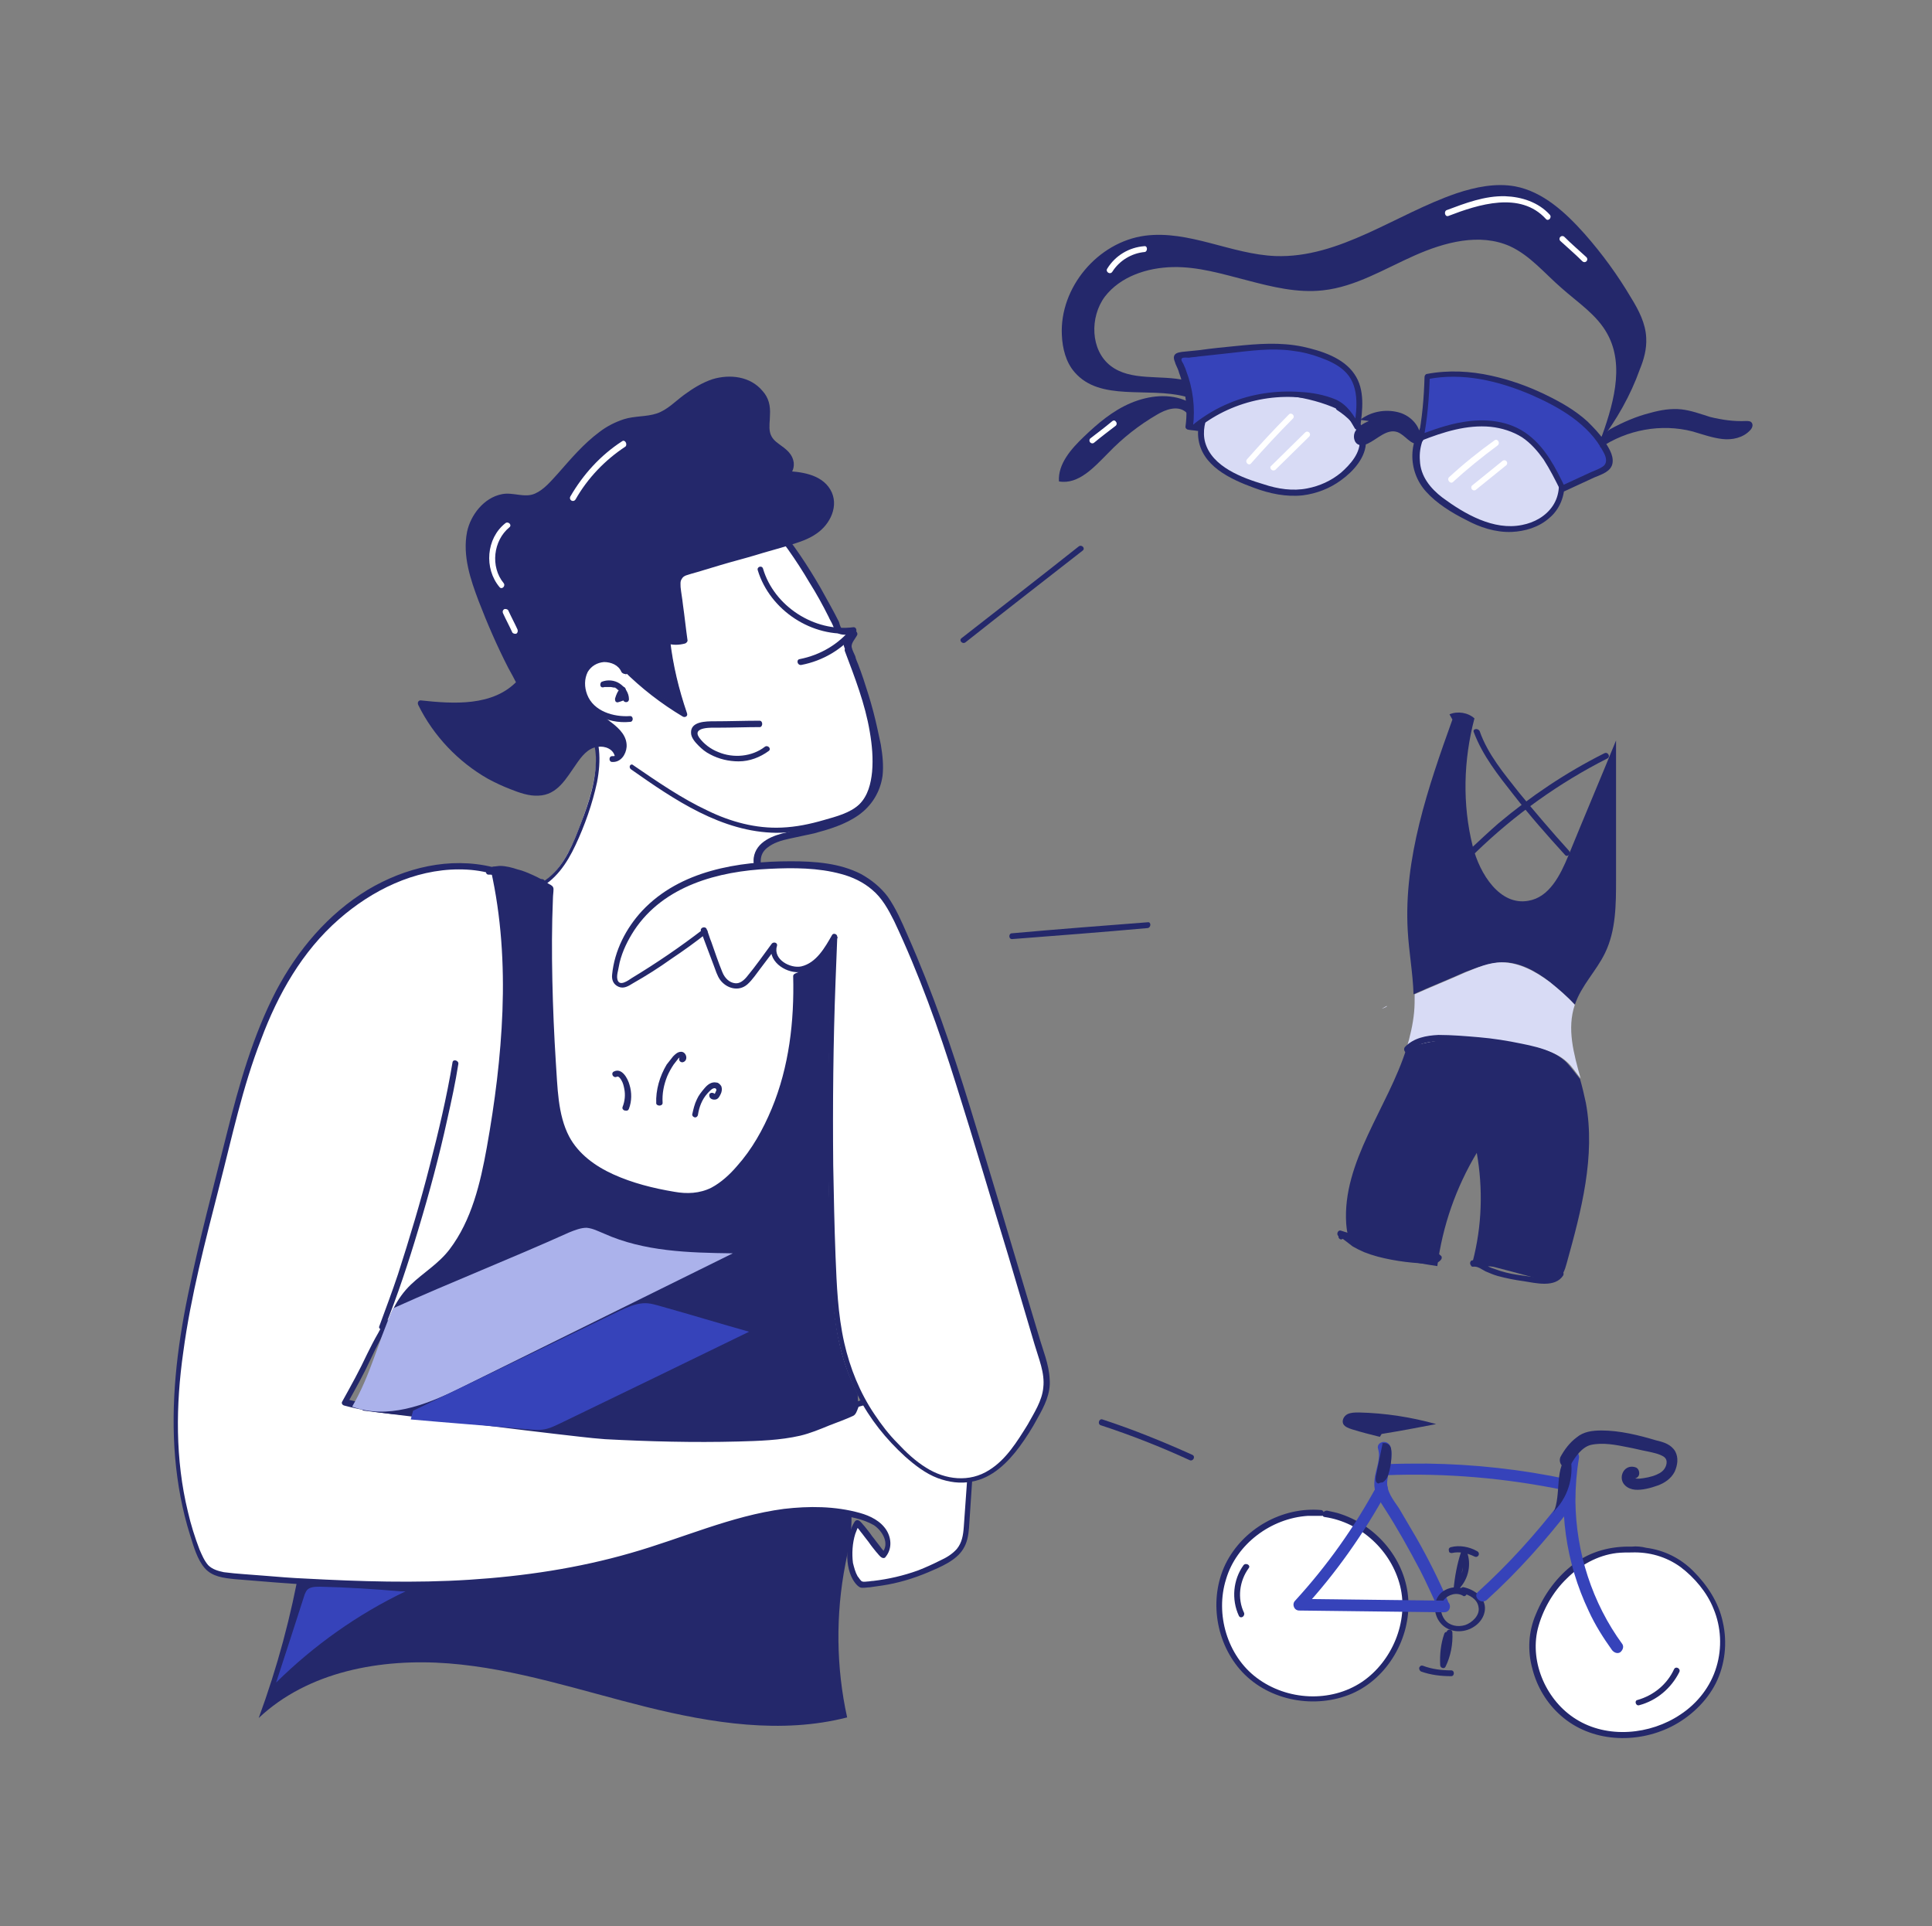 <svg width="313" height="312" viewBox="0 0 313 312" fill="none" xmlns="http://www.w3.org/2000/svg">
    <rect x="0" y="0" width="313" height="312" fill="#808080" stroke="none"/>
    <g clip-path="url(#clip0_12191_23055)">
        <path d="M214.711 245.276C220.915 246.217 226.274 251.392 227.402 257.508C228.531 263.717 225.334 270.398 219.787 273.409C214.24 276.42 206.907 275.573 202.301 271.245C197.694 267.011 196.19 259.672 198.728 253.932C201.267 248.193 207.754 244.429 213.958 245.088" fill="white"/>
        <path d="M214.617 245.747C220.446 246.593 225.428 251.204 226.839 256.943C228.249 262.683 225.522 269.175 220.634 272.468C215.557 275.855 208.506 275.479 203.617 271.809C198.822 268.234 196.848 261.459 198.634 255.814C200.327 250.075 205.967 245.935 211.89 245.558C212.642 245.558 213.395 245.558 214.053 245.558C214.617 245.652 214.617 244.712 214.053 244.617C207.754 244.053 201.361 247.628 198.54 253.368C195.814 259.013 196.942 266.258 201.267 270.868C205.685 275.573 213.113 276.89 219.035 274.35C224.864 271.809 228.531 265.317 228.155 259.107C227.779 252.803 223.172 247.252 217.249 245.276C216.497 244.994 215.745 244.9 214.993 244.712C214.241 244.712 213.959 245.652 214.617 245.747Z" fill="#24286B"/>
        <path d="M264.351 251.016C260.497 250.827 257.394 252.051 254.762 254.121C252.035 256.285 250.061 259.295 248.933 262.589C246.771 268.704 249.873 276.137 255.608 279.336C261.343 282.441 268.958 281.406 273.847 277.078C275.069 276.043 276.103 274.914 276.855 273.597C279.77 269.081 279.676 262.777 276.761 258.26C273.847 253.65 269.992 250.733 264.351 251.016Z" fill="white"/>
        <path d="M264.351 250.545C260.967 250.451 257.676 251.298 254.95 253.368C252.224 255.438 250.155 258.261 248.839 261.46C247.617 264.282 247.429 267.387 248.275 270.398C249.027 273.315 250.625 275.949 252.882 277.925C257.77 282.253 265.104 282.536 270.744 279.713C273.753 278.207 276.479 275.667 277.984 272.656C279.488 269.645 279.864 266.07 279.112 262.777C278.454 259.578 276.573 256.755 274.317 254.497C272.249 252.427 269.616 251.11 266.702 250.733C265.95 250.545 265.104 250.451 264.351 250.545C263.787 250.545 263.787 251.486 264.351 251.486C267.172 251.392 269.898 252.145 272.249 253.838C274.505 255.532 276.573 257.978 277.607 260.613C278.83 263.53 279.018 266.917 278.078 270.022C277.137 273.221 274.975 275.949 272.249 277.737C267.36 281.03 260.403 281.689 255.326 278.49C250.625 275.573 247.805 269.457 249.121 263.906C249.873 260.895 251.566 257.884 253.822 255.72C255.984 253.556 258.805 251.957 261.907 251.58C262.753 251.486 263.599 251.486 264.445 251.486C264.916 251.486 264.916 250.545 264.351 250.545Z" fill="#24286B"/>
        <path d="M223.267 234.738C223.737 236.338 222.891 237.937 222.703 239.537C222.609 240.383 222.609 241.23 222.985 241.983C223.267 242.83 223.831 243.582 224.301 244.335C226.369 247.534 228.249 250.921 230.036 254.309C231.07 256.285 231.916 258.26 232.856 260.236C233.044 260.707 233.702 260.801 234.172 260.613C234.642 260.33 234.736 259.766 234.548 259.295C233.044 255.814 231.352 252.427 229.472 249.134C228.531 247.534 227.591 245.935 226.651 244.335C225.711 242.924 224.489 241.513 224.771 239.725C224.959 237.843 225.805 236.149 225.241 234.268C224.677 233.044 222.891 233.609 223.267 234.738Z" fill="#3643BA"/>
        <path d="M237.463 257.602C236.24 256.755 234.454 257.132 233.42 258.073C232.292 259.202 232.198 260.895 232.95 262.307C233.796 263.812 235.394 264.471 237.086 264.188C238.779 263.906 240.377 262.589 240.565 260.801C240.753 258.825 238.873 257.508 237.181 257.132C236.616 256.943 236.334 257.884 236.898 258.073C238.027 258.355 239.343 259.013 239.531 260.331C239.813 261.648 238.497 262.871 237.369 263.247C236.146 263.624 234.83 263.342 234.078 262.401C233.42 261.554 233.138 260.143 233.89 259.202C234.642 258.261 236.052 257.884 237.086 258.543C237.463 258.731 237.933 257.978 237.463 257.602Z" fill="#24286B"/>
        <path d="M240.847 259.201C245.924 254.591 250.436 249.51 254.573 244.147C254.855 243.771 254.667 243.112 254.197 242.83C253.727 242.548 253.257 242.736 252.881 243.206C248.838 248.475 244.325 253.462 239.437 257.884C238.591 258.637 239.907 259.954 240.847 259.201Z" fill="#3643BA"/>
        <path d="M253.915 235.679C252.41 244.241 253.632 253.086 257.393 260.989C258.427 263.247 259.743 265.317 261.154 267.293C261.436 267.67 262 267.952 262.47 267.67C262.846 267.387 263.128 266.823 262.846 266.352C257.957 259.672 255.325 251.486 255.231 243.206C255.231 240.854 255.419 238.502 255.795 236.244C255.889 235.773 255.701 235.209 255.137 235.115C254.573 234.926 254.009 235.209 253.915 235.679Z" fill="#3643BA"/>
        <path d="M224.583 238.972C234.266 238.596 244.044 239.443 253.539 241.418C254.761 241.701 255.231 239.819 254.009 239.631C246.488 238.031 238.779 237.184 231.164 237.09C229.001 237.09 226.745 237.09 224.583 237.184C223.36 237.09 223.36 238.972 224.583 238.972Z" fill="#3643BA"/>
        <path d="M251.659 245.088C253.069 241.983 251.659 237.655 254.292 235.491C255.138 238.69 254.198 242.266 251.941 244.618" fill="#24286B"/>
        <path d="M254.479 237.278C255.137 236.055 256.265 234.456 257.675 234.079C259.65 233.609 261.906 234.079 263.786 234.456C264.82 234.644 265.854 234.926 266.889 235.114C267.735 235.302 268.769 235.491 269.521 235.961C270.085 236.337 270.085 236.902 269.897 237.466C269.615 238.219 269.051 238.596 268.393 238.878C267.547 239.254 266.513 239.442 265.572 239.536C265.196 239.536 265.008 239.536 264.632 239.442C264.726 239.442 264.538 239.536 264.632 239.536C264.538 239.631 264.632 239.442 264.632 239.442C264.538 239.536 264.068 239.442 264.162 239.442C264.632 239.631 265.196 239.536 265.478 239.066C265.666 238.69 265.572 238.031 265.102 237.749C263.974 237.278 262.94 237.937 262.752 239.066C262.564 240.383 263.692 241.23 264.914 241.324C266.043 241.418 267.453 241.042 268.487 240.666C269.615 240.289 270.743 239.536 271.307 238.407C271.777 237.372 271.965 236.149 271.401 235.114C270.743 233.985 269.521 233.609 268.299 233.327C265.478 232.48 262.376 231.727 259.462 231.727C257.957 231.727 256.547 231.915 255.419 232.856C254.291 233.703 253.445 234.832 252.787 236.055C252.316 237.372 253.915 238.407 254.479 237.278Z" fill="#24286B"/>
        <path d="M223.643 234.079C223.925 233.609 224.677 233.703 225.053 234.079C225.429 234.456 225.429 235.02 225.429 235.585C225.429 236.808 225.241 237.937 224.865 239.066C224.583 239.913 223.455 240.76 222.985 240.101C222.797 239.819 222.891 239.443 222.891 239.16C223.267 237.373 223.643 235.491 224.019 233.703" fill="#24286B"/>
        <path d="M223.549 232.762C222.045 232.386 220.541 232.01 219.036 231.539C218.472 231.351 217.908 231.163 217.626 230.692C217.344 230.128 217.72 229.375 218.284 229.093C218.848 228.811 219.506 228.811 220.165 228.811C224.395 228.905 228.626 229.563 232.668 230.692C229.754 231.257 226.746 231.821 223.831 232.292" fill="#24286B"/>
        <path d="M223.079 240.666C219.412 247.44 214.994 253.65 209.823 259.296C209.259 259.86 209.635 260.895 210.481 260.895C218.284 260.989 226.181 261.083 233.985 261.177C235.207 261.177 235.207 259.296 233.985 259.296C226.181 259.202 218.284 259.107 210.481 259.013C210.669 259.578 210.951 260.048 211.139 260.613C216.404 254.873 220.917 248.475 224.677 241.607C225.335 240.478 223.643 239.537 223.079 240.666Z" fill="#3643BA"/>
        <path d="M236.428 257.508C236.616 255.532 236.993 253.556 237.651 251.675C237.369 251.675 237.087 251.675 236.71 251.675C237.369 253.368 236.993 255.344 235.77 256.661C235.394 257.132 236.052 257.79 236.428 257.32C237.933 255.72 238.403 253.368 237.651 251.392C237.463 251.016 236.899 250.922 236.71 251.392C236.052 253.368 235.676 255.438 235.488 257.508C235.488 257.79 235.676 257.979 235.958 257.979C236.24 257.979 236.428 257.79 236.428 257.508Z" fill="#24286B"/>
        <path d="M233.984 264.659C233.42 266.258 233.232 268.046 233.326 269.739C233.326 270.21 233.984 270.398 234.172 270.022C235.018 268.328 235.394 266.352 235.3 264.47C235.3 264.188 235.112 264 234.83 264C234.548 264 234.36 264.188 234.36 264.47C234.548 266.258 234.172 267.952 233.42 269.551C233.702 269.645 233.984 269.739 234.266 269.834C234.172 268.234 234.36 266.54 234.924 265.035C235.018 264.376 234.172 264.094 233.984 264.659Z" fill="#24286B"/>
        <path d="M235.206 251.58C236.428 251.298 237.744 251.58 238.872 252.145C239.436 252.427 239.906 251.674 239.342 251.298C238.026 250.545 236.428 250.263 235.017 250.639C234.735 250.733 234.641 251.015 234.735 251.204C234.735 251.486 234.923 251.58 235.206 251.58Z" fill="#24286B"/>
        <path d="M230.223 270.775C231.821 271.339 233.42 271.527 235.112 271.527C235.676 271.527 235.676 270.586 235.112 270.586C233.514 270.586 232.009 270.398 230.505 269.834C230.223 269.74 230.035 269.928 229.941 270.116C229.847 270.398 230.035 270.68 230.223 270.775Z" fill="#24286B"/>
        <path d="M201.455 253.556C199.763 255.908 199.481 259.107 200.703 261.741C200.985 262.306 201.738 261.836 201.549 261.271C200.421 258.919 200.797 256.096 202.302 254.026C202.678 253.556 201.832 253.085 201.455 253.556Z" fill="#24286B"/>
        <path d="M265.573 276.232C268.393 275.479 270.744 273.503 272.06 270.869C272.342 270.304 271.496 269.834 271.214 270.398C270.086 272.845 267.923 274.632 265.291 275.385C264.727 275.479 265.009 276.42 265.573 276.232Z" fill="#24286B"/>
        <path d="M163.945 152.128C171.278 151.563 178.611 150.999 185.944 150.34C186.508 150.246 186.508 149.305 185.944 149.399C178.611 149.964 171.278 150.528 163.945 151.187C163.38 151.187 163.38 152.128 163.945 152.128Z" fill="#24286B"/>
        <path d="M178.328 230.881C183.217 232.48 188.011 234.362 192.712 236.526C193.276 236.808 193.746 235.961 193.182 235.679C188.387 233.515 183.499 231.539 178.61 229.94C178.046 229.752 177.764 230.692 178.328 230.881Z" fill="#24286B"/>
        <path d="M217.062 66.036C213.019 64.06 208.413 63.59 203.9 63.401C201.926 63.307 199.951 63.307 198.165 64.154C195.251 65.566 193.747 69.329 194.875 72.34C196.003 75.351 199.199 77.044 202.114 78.174C204.558 79.114 207.191 79.961 209.823 79.867C213.489 79.773 217.156 77.891 219.318 74.975C219.976 74.128 220.54 73.187 220.635 72.152C220.917 69.611 218.848 67.447 216.686 66.036" fill="#D8DBF5"/>
        <path d="M217.25 65.66C214.9 64.531 212.267 63.872 209.729 63.496C207.19 63.12 204.464 62.837 201.926 62.931C199.669 63.025 197.413 63.59 195.909 65.378C194.592 66.883 193.934 68.859 194.122 70.835C194.592 75.445 199.293 77.609 203.148 79.021C205.686 79.962 208.319 80.526 211.045 80.244C213.301 79.962 215.464 79.115 217.25 77.797C219.224 76.386 221.387 74.034 221.292 71.399C221.198 68.859 219.13 66.883 217.062 65.566C216.592 65.189 216.122 66.036 216.592 66.413C218.19 67.448 220.07 69.047 220.258 71.117C220.54 73.281 218.754 75.257 217.25 76.574C215.652 77.891 213.771 78.738 211.797 79.115C209.447 79.585 207.002 79.209 204.746 78.456C201.267 77.421 196.379 75.633 195.251 71.682C194.781 69.988 195.157 68.012 196.097 66.507C197.319 64.719 199.199 63.966 201.267 63.778C203.806 63.59 206.532 63.872 209.071 64.154C211.703 64.531 214.335 65.189 216.78 66.319C217.344 66.789 217.814 65.942 217.25 65.66Z" fill="#24286B"/>
        <path d="M231.728 68.2C229.096 70.647 228.532 74.975 230.412 77.986C231.446 79.773 233.138 80.996 234.925 82.126C237.651 83.913 240.659 85.419 243.856 85.701C247.052 85.983 250.625 84.572 252.129 81.749C254.197 77.986 251.941 73.093 248.557 70.364C243.574 66.413 236.147 65.942 230.694 69.329" fill="#D8DBF5"/>
        <path d="M231.352 67.824C228.061 71.023 227.967 76.292 231.07 79.679C232.762 81.561 235.207 83.066 237.463 84.195C239.719 85.418 242.258 86.265 244.89 86.171C247.052 86.077 249.309 85.418 251.001 83.913C252.693 82.502 253.539 80.338 253.445 78.174C253.257 73.563 249.685 69.706 245.642 67.918C240.847 65.848 235.113 66.13 230.694 68.859C230.224 69.141 230.694 69.988 231.164 69.706C234.831 67.541 239.249 66.977 243.292 68.106C247.334 69.235 251.001 72.058 252.223 76.198C252.787 78.174 252.693 80.243 251.565 81.937C250.437 83.631 248.557 84.666 246.582 85.042C241.976 85.983 237.275 83.254 233.702 80.62C231.728 79.115 230.13 77.139 230.036 74.598C229.848 72.34 230.694 70.082 232.292 68.576C232.48 68.106 231.822 67.447 231.352 67.824Z" fill="#24286B"/>
        <path d="M194.217 69.329C193.747 69.235 193.277 69.235 192.806 69.141C193.277 65.565 192.618 61.802 191.02 58.603C190.926 58.32 190.738 57.944 190.926 57.756C191.02 57.568 191.302 57.568 191.49 57.568C194.687 57.191 197.977 56.909 201.174 56.533C202.866 56.344 204.558 56.156 206.344 56.156C209.259 56.156 212.173 56.721 214.9 57.85C216.404 58.414 217.908 59.261 218.848 60.484C220.635 62.837 220.353 66.224 219.883 69.141C219.13 67.823 218.378 66.412 217.062 65.565C216.31 65.095 215.464 64.812 214.618 64.624C207.473 62.742 199.575 64.342 193.747 68.858" fill="#3643BA"/>
        <path d="M194.216 68.859C193.746 68.764 193.276 68.764 192.806 68.67C192.994 68.859 193.088 68.953 193.276 69.141C193.652 66.036 193.276 62.931 192.148 60.014C192.054 59.638 191.866 59.355 191.772 59.073C191.678 58.791 191.208 58.321 191.49 58.038C191.678 57.85 192.43 57.944 192.618 57.944C193.088 57.85 193.652 57.85 194.122 57.756C195.815 57.568 197.601 57.38 199.293 57.191C202.678 56.815 205.968 56.345 209.353 56.815C210.951 57.003 212.455 57.38 213.959 57.944C215.276 58.415 216.686 59.073 217.72 60.014C220.258 62.272 219.882 65.942 219.412 69.047C219.694 69.047 219.976 68.953 220.258 68.953C219.318 67.259 218.284 65.565 216.404 64.719C214.617 63.966 212.549 63.59 210.669 63.495C206.814 63.213 202.772 63.778 199.199 65.283C197.131 66.13 195.251 67.259 193.558 68.576C193.088 68.953 193.746 69.611 194.216 69.235C199.951 64.719 207.848 63.119 214.9 65.189C215.934 65.471 216.968 65.942 217.72 66.788C218.472 67.541 218.942 68.482 219.506 69.423C219.694 69.705 220.352 69.705 220.352 69.329C220.728 66.506 221.198 63.119 219.412 60.579C217.626 57.944 214.053 56.815 211.045 56.156C207.378 55.404 203.806 55.686 200.139 56.062C198.165 56.251 196.285 56.439 194.31 56.721C193.37 56.815 192.43 56.909 191.49 57.003C190.926 57.097 190.174 57.191 190.174 57.944C190.174 58.321 190.362 58.603 190.456 58.979C190.644 59.45 190.926 59.92 191.02 60.39C191.396 61.331 191.584 62.272 191.866 63.213C192.242 65.189 192.336 67.165 192.054 69.141C192.054 69.423 192.336 69.611 192.524 69.611C192.994 69.705 193.464 69.705 193.934 69.799C194.875 69.894 194.781 68.953 194.216 68.859Z" fill="#24286B"/>
        <path d="M230.223 71.116C230.882 67.729 231.164 64.342 231.258 60.955C237.557 59.637 244.044 61.425 249.778 64.154C254.103 66.13 258.334 68.952 260.402 73.28C260.684 73.939 260.966 74.692 260.59 75.256C260.308 75.727 259.838 76.009 259.274 76.197C257.205 77.138 255.137 78.079 253.069 79.02C251.471 75.633 249.684 72.151 246.488 70.175C244.044 68.67 241.035 68.294 238.215 68.576C235.394 68.858 232.668 69.799 229.941 70.834" fill="#3643BA"/>
        <path d="M230.599 71.21C231.257 67.823 231.54 64.342 231.634 60.955C231.54 61.143 231.445 61.237 231.257 61.425C236.992 60.296 242.821 61.708 248.086 63.966C252.599 65.942 257.393 68.67 259.744 73.186C260.12 73.845 260.496 74.786 259.838 75.445C259.274 75.915 258.428 76.197 257.769 76.48C256.171 77.232 254.479 77.985 252.881 78.738C253.069 78.832 253.351 78.832 253.539 78.926C252.035 75.821 250.436 72.622 247.616 70.458C244.607 68.106 240.565 67.729 236.898 68.388C234.548 68.764 232.198 69.611 229.941 70.458C229.377 70.646 229.659 71.587 230.223 71.399C233.796 69.987 237.65 68.764 241.505 69.141C243.291 69.329 245.078 69.893 246.582 70.834C247.992 71.775 249.12 73.092 250.06 74.41C251.094 76.009 251.941 77.703 252.787 79.396C252.881 79.679 253.257 79.679 253.445 79.585C255.043 78.832 256.735 78.079 258.334 77.326C259.462 76.856 261.06 76.385 261.248 74.974C261.436 73.657 260.496 72.34 259.838 71.305C259.086 70.176 258.145 69.235 257.205 68.294C255.137 66.412 252.787 65.095 250.248 63.872C247.522 62.554 244.607 61.519 241.599 60.861C238.214 60.108 234.642 59.92 231.163 60.578C230.975 60.578 230.787 60.861 230.787 61.049C230.693 64.436 230.411 67.729 229.753 71.116C229.659 71.587 230.505 71.775 230.599 71.21Z" fill="#24286B"/>
        <path d="M220.353 68.012C222.045 66.695 224.395 66.224 226.558 66.789C228.814 67.353 230.788 69.705 229.848 71.87C228.532 72.152 227.686 70.458 226.369 69.988C224.677 69.423 223.173 71.117 221.575 71.87C221.105 72.058 220.635 72.246 220.165 72.058C219.318 71.775 219.13 70.552 219.6 69.799C220.071 69.047 220.917 68.576 221.763 68.2" fill="#24286B"/>
        <path d="M202.678 75.069C204.84 72.622 207.096 70.176 209.447 67.824C209.917 67.353 209.165 66.695 208.789 67.165C206.438 69.517 204.182 71.964 202.02 74.41C201.643 74.881 202.302 75.539 202.678 75.069Z" fill="white"/>
        <path d="M206.626 76.103C208.413 74.316 210.293 72.528 212.079 70.74C212.549 70.27 211.891 69.611 211.421 70.082C209.635 71.87 207.755 73.657 205.968 75.445C205.498 75.821 206.156 76.48 206.626 76.103Z" fill="white"/>
        <path d="M235.394 78.079C237.651 76.01 240.095 74.034 242.633 72.152C243.104 71.775 242.633 71.023 242.163 71.305C239.531 73.187 237.087 75.163 234.736 77.327C234.36 77.797 235.018 78.456 235.394 78.079Z" fill="white"/>
        <path d="M239.155 79.303C240.753 77.986 242.445 76.668 244.043 75.351C244.231 75.163 244.231 74.881 244.043 74.692C243.855 74.504 243.573 74.504 243.385 74.692C241.787 76.01 240.095 77.327 238.496 78.644C238.308 78.832 238.308 79.115 238.496 79.303C238.685 79.491 238.967 79.491 239.155 79.303Z" fill="white"/>
        <path d="M192.054 66.695C190.738 65.66 188.858 66.318 187.448 67.165C184.533 68.859 181.901 70.929 179.55 73.375C177.294 75.633 174.756 78.55 171.559 77.986C171.371 75.163 173.534 72.716 175.602 70.741C177.858 68.576 180.303 66.507 183.217 65.283C186.131 64.06 189.516 63.684 192.336 65.001C192.336 65.66 192.336 66.412 192.43 67.071" fill="#24286B"/>
        <path d="M259.181 71.87C258.993 70.835 260.027 70.082 260.873 69.517C262.941 68.388 265.103 67.447 267.36 66.883C269.052 66.412 270.744 66.13 272.437 66.318C274.035 66.506 275.539 67.071 277.043 67.541C278.924 68.012 280.898 68.294 282.872 68.2C283.154 68.2 283.53 68.2 283.718 68.388C284.094 68.764 283.906 69.329 283.53 69.705C282.402 70.929 280.616 71.305 279.018 71.117C277.419 70.929 275.821 70.364 274.223 69.894C269.146 68.576 263.599 69.611 259.275 72.528" fill="#24286B"/>
        <path d="M192.054 64.248C185.943 62.649 178.234 65.095 174.097 60.296C172.687 58.697 172.123 56.439 172.029 54.275C171.653 46.559 177.858 39.22 185.473 38.185C192.618 37.245 199.481 41.196 206.626 41.478C217.062 41.855 226.087 34.704 235.959 31.317C239.061 30.282 242.351 29.623 245.454 30.188C249.967 31.035 253.633 34.422 256.736 37.903C259.556 41.102 262.094 44.583 264.257 48.253C265.479 50.229 266.607 52.393 266.701 54.745C266.795 56.533 266.325 58.226 265.667 59.826C264.163 64.06 261.906 68.012 259.18 71.587C261.248 65.942 263.317 59.355 260.402 54.087C258.71 50.981 255.607 49.006 252.975 46.653C250.249 44.301 247.898 41.384 244.608 39.879C239.719 37.715 234.078 39.22 229.189 41.384C224.301 43.548 219.6 46.465 214.335 47.03C210.199 47.5 206.062 46.465 202.113 45.43C198.071 44.395 194.122 43.172 189.986 43.266C185.849 43.36 181.524 44.772 178.986 48.065C176.542 51.358 176.636 56.721 179.926 59.261C183.217 61.802 188.011 60.673 192.054 61.614C192.148 62.931 192.336 64.248 192.43 65.565" fill="#24286B"/>
        <path d="M156.422 104.048C162.721 99.061 169.02 94.168 175.413 89.182C175.883 88.805 175.225 88.147 174.755 88.523C168.456 93.51 162.157 98.402 155.764 103.389C155.294 103.765 155.952 104.424 156.422 104.048Z" fill="#24286B"/>
        <path d="M234.642 34.986C239.531 33.105 246.3 30.941 250.437 35.457C250.813 35.927 251.471 35.269 251.095 34.798C249.214 32.728 246.488 31.881 243.856 31.787C240.565 31.693 237.369 32.916 234.36 34.045C233.89 34.234 234.078 35.175 234.642 34.986Z" fill="white"/>
        <path d="M252.787 39.033C254.009 40.162 255.231 41.197 256.359 42.326C256.547 42.514 256.829 42.514 257.017 42.326C257.205 42.138 257.205 41.855 257.017 41.667C255.795 40.538 254.573 39.503 253.445 38.374C253.257 38.186 252.975 38.186 252.787 38.374C252.599 38.562 252.599 38.844 252.787 39.033Z" fill="white"/>
        <path d="M185.38 39.879C182.935 40.067 180.679 41.385 179.363 43.549C179.081 44.019 179.833 44.584 180.209 44.019C181.337 42.231 183.311 41.008 185.474 40.82C185.944 40.726 185.944 39.785 185.38 39.879Z" fill="white"/>
        <path d="M180.114 68.294C178.986 69.235 177.857 70.082 176.635 71.023C176.447 71.211 176.447 71.493 176.635 71.682C176.823 71.87 177.105 71.87 177.293 71.682C178.421 70.741 179.55 69.894 180.772 68.953C180.96 68.765 180.96 68.483 180.772 68.294C180.584 68.012 180.302 68.106 180.114 68.294Z" fill="white"/>
        <path d="M48.683 253.18C47.179 261.742 44.922 270.116 41.914 278.302C49.905 270.775 61.657 268.61 72.657 269.457C83.562 270.304 94.092 273.879 104.715 276.514C115.339 279.148 126.621 280.936 137.244 278.208C135.458 270.116 135.364 261.554 136.962 253.368C137.808 248.946 139.031 243.865 136.116 240.384C133.296 237.091 128.219 237.373 123.894 237.937C104.245 240.478 84.502 243.018 64.853 245.653C58.649 246.5 51.504 247.911 48.495 253.368" fill="#24286B"/>
        <path d="M79.614 140.931C67.768 137.921 55.264 145.354 48.307 155.421C41.35 165.489 38.623 177.72 35.709 189.576C33.171 199.737 30.35 209.805 29.128 220.249C27.906 230.598 28.282 241.419 31.948 251.204C32.419 252.427 32.983 253.744 34.111 254.497C35.145 255.156 36.367 255.344 37.589 255.438C59.777 257.414 82.528 258.355 103.775 251.863C115.245 248.381 127.091 242.642 138.748 245.653C140.253 246.029 141.757 246.594 142.791 247.817C143.825 249.04 144.107 250.922 142.979 252.051C142.227 251.769 139.407 247.252 138.654 246.876C137.526 248.57 136.398 254.685 139.407 256.849C143.919 256.567 148.432 255.344 152.475 253.274C153.697 252.615 155.013 251.863 155.671 250.64C156.329 249.51 156.423 248.287 156.517 246.97C156.705 243.959 156.893 240.948 157.081 238.032C157.081 237.373 157.175 236.62 156.893 236.056C156.517 235.303 155.765 234.833 155.201 234.362C152.098 232.104 150.124 228.152 146.458 226.929C142.885 225.706 139.125 227.494 135.458 228.623C122.86 232.574 109.322 228.34 96.066 227.87C82.528 227.399 68.708 230.693 55.64 227.117C56.58 225.424 57.426 223.73 58.367 222.13C58.742 221.378 61.751 214.697 62.691 214.227C69.836 210.746 75.383 208.77 78.486 201.431C80.554 196.444 81.306 191.081 82.058 185.718C83.844 173.58 85.537 161.349 84.408 149.117C84.032 145.542 82.434 141.12 78.862 141.308" fill="white"/>
        <path d="M79.802 140.461C72.845 138.767 65.606 140.555 59.589 144.13C53.102 148.082 48.213 153.915 44.734 160.502C40.974 167.747 38.718 175.744 36.743 183.648C34.581 192.304 32.231 201.054 30.444 209.805C28.658 218.461 27.624 227.305 28.376 236.15C28.752 240.384 29.504 244.618 30.82 248.757C31.384 250.545 31.949 252.615 33.171 254.027C34.393 255.438 36.273 255.626 38.059 255.814C46.897 256.567 55.828 257.226 64.76 257.226C73.597 257.226 82.434 256.755 91.177 255.156C95.502 254.403 99.827 253.368 104.057 252.145C108.288 250.827 112.425 249.322 116.655 248.005C120.792 246.688 125.023 245.558 129.347 245.276C131.416 245.088 133.484 245.088 135.552 245.37C137.526 245.653 139.783 246.029 141.569 247.064C142.979 248.005 144.201 250.075 142.885 251.58C143.073 251.58 143.261 251.486 143.449 251.486C143.167 251.298 142.791 250.827 142.603 250.545C142.133 249.981 141.757 249.416 141.287 248.852C140.911 248.287 140.441 247.723 140.065 247.252C139.783 246.97 139.501 246.499 139.125 246.311C138.937 246.217 138.655 246.217 138.467 246.499C137.714 247.628 137.432 249.134 137.338 250.451C137.15 252.051 137.244 253.838 137.902 255.344C138.185 256.002 138.749 256.849 139.313 257.131C139.689 257.32 140.441 257.131 140.911 257.131C141.569 257.037 142.227 256.943 142.885 256.849C145.424 256.473 147.962 255.72 150.406 254.685C152.381 253.838 154.919 252.803 156.047 250.922C156.705 249.887 156.893 248.663 156.987 247.534C157.081 246.123 157.175 244.712 157.269 243.3C157.363 241.889 157.457 240.478 157.551 239.066C157.645 237.937 157.927 236.526 157.269 235.491C156.705 234.644 155.765 234.08 154.919 233.421C154.073 232.762 153.321 231.916 152.569 231.163C151.158 229.657 149.842 228.058 147.962 227.117C145.894 225.988 143.543 225.894 141.287 226.364C138.749 226.929 136.304 227.964 133.766 228.622C131.133 229.281 128.407 229.657 125.681 229.751C114.681 230.222 103.963 227.305 93.058 227.305C82.058 227.305 70.87 229.469 59.965 227.493C58.649 227.305 57.332 226.929 56.016 226.647C56.11 226.835 56.204 227.117 56.298 227.305C57.614 224.953 58.931 222.601 60.059 220.154C60.529 219.119 61.093 217.99 61.657 216.955C62.033 216.203 62.409 215.262 63.067 214.697C63.349 214.415 64.007 214.227 64.478 213.944C65.136 213.568 65.888 213.286 66.546 212.909C67.862 212.251 69.178 211.592 70.494 210.934C72.845 209.616 75.007 207.923 76.699 205.853C78.768 203.124 79.99 199.831 80.836 196.538C81.87 192.586 82.434 188.54 82.998 184.494C84.22 176.121 85.349 167.747 85.537 159.279C85.537 157.114 85.537 155.045 85.443 152.88C85.349 151.093 85.255 149.211 84.973 147.517C84.502 145.071 83.468 142.06 80.93 141.025C80.366 140.743 79.802 140.649 79.144 140.743C78.58 140.743 78.58 141.684 79.144 141.684C82.058 141.59 83.374 144.789 83.938 147.141C84.314 148.835 84.409 150.622 84.502 152.316C84.597 154.386 84.691 156.456 84.597 158.62C84.502 166.9 83.374 175.18 82.246 183.365C81.682 187.223 81.212 191.175 80.272 195.032C79.52 198.42 78.486 201.901 76.417 204.818C74.913 207.076 72.751 208.675 70.4 210.087C69.178 210.745 67.956 211.404 66.734 211.969C66.076 212.251 65.418 212.627 64.76 212.909C64.101 213.192 63.255 213.474 62.691 213.944C62.033 214.321 61.657 215.262 61.281 215.92C60.623 217.049 60.059 218.178 59.495 219.308C58.273 221.942 56.862 224.482 55.452 227.023C55.264 227.305 55.452 227.587 55.734 227.681C65.888 230.41 76.417 229.093 86.759 228.528C91.93 228.246 97.1 228.34 102.271 228.811C107.442 229.375 112.613 230.128 117.783 230.504C122.86 230.881 127.937 230.881 132.92 229.751C135.364 229.187 137.714 228.246 140.159 227.587C142.509 226.929 145.048 226.646 147.304 227.776C149.09 228.622 150.406 230.222 151.723 231.633C152.381 232.386 153.133 233.139 153.885 233.797C154.637 234.456 155.577 234.926 156.235 235.679C157.175 236.62 156.799 238.314 156.705 239.443C156.611 240.76 156.517 242.077 156.423 243.394C156.329 244.712 156.235 246.029 156.141 247.346C156.047 248.663 155.859 249.887 155.013 250.922C154.261 251.768 153.321 252.333 152.287 252.803C151.158 253.368 149.936 253.932 148.714 254.403C146.364 255.25 143.919 255.814 141.475 256.096C141.193 256.096 140.817 256.191 140.535 256.191C140.347 256.191 139.971 256.285 139.689 256.191C139.407 256.096 139.125 255.532 138.937 255.344C138.561 254.685 138.373 253.932 138.185 253.18C137.996 251.674 138.09 249.981 138.561 248.475C138.749 248.005 138.937 247.44 139.219 246.97C139.031 247.064 138.749 247.064 138.561 247.158C138.843 247.346 139.219 247.817 139.407 248.099C139.877 248.663 140.253 249.228 140.723 249.792C141.099 250.357 141.569 250.922 141.945 251.392C142.227 251.674 142.509 252.145 142.885 252.333C143.073 252.427 143.355 252.427 143.449 252.239C144.483 251.016 144.483 249.322 143.637 247.911C142.697 246.405 141.005 245.558 139.313 245.088C135.27 243.959 131.039 243.959 126.997 244.429C118.442 245.558 110.45 249.228 102.177 251.58C93.716 254.026 84.879 255.344 76.041 255.908C67.204 256.473 58.367 256.191 49.529 255.72C47.273 255.626 45.017 255.438 42.76 255.25C40.598 255.061 38.436 254.967 36.273 254.685C35.333 254.497 34.393 254.215 33.735 253.556C33.077 252.803 32.701 251.862 32.325 251.016C31.573 249.04 30.915 246.97 30.444 244.9C28.376 236.432 28.47 227.587 29.692 219.025C30.915 209.899 33.265 201.054 35.521 192.21C37.59 184.212 39.282 176.121 42.29 168.405C45.017 161.066 48.965 154.104 54.888 148.929C60.247 144.224 67.11 140.837 74.349 140.837C76.135 140.837 77.828 141.025 79.52 141.496C80.084 141.496 80.366 140.649 79.802 140.461Z" fill="#24286B"/>
        <path d="M86.57 143.754C90.707 141.966 92.681 137.262 94.28 132.934C96.254 127.571 98.134 121.078 94.562 116.562C92.869 114.398 89.955 112.705 89.861 109.976C89.767 108.565 90.613 107.247 91.365 106.024C96.16 98.121 101.331 90.405 106.689 82.878C107.912 81.091 109.322 79.303 111.202 78.362C115.809 76.198 120.792 79.961 124.176 83.819C128.689 88.994 132.731 95.674 135.74 101.884C136.022 102.543 138.09 102.355 138.09 102.355C138.09 102.355 136.868 104.048 137.15 104.613C139.218 109.411 140.817 114.492 141.851 119.573C142.415 122.208 142.791 124.936 141.757 127.477C139.688 132.746 133.107 134.063 127.655 135.192C125.492 135.662 123.048 136.603 122.578 138.767C122.39 139.708 122.672 140.743 123.048 141.684C125.116 147.141 128.971 151.846 130.381 157.491C133.107 167.653 127.749 178.097 122.108 186.941C119.475 191.081 116.655 195.127 112.8 198.138C108.946 201.054 103.681 202.654 99.074 201.148C95.408 199.925 92.587 196.914 90.519 193.715C86.194 186.941 84.314 178.849 83.938 170.852C83.562 162.854 84.69 154.857 85.818 146.859C86.006 145.354 86.382 143.66 87.793 143.095" fill="white"/>
        <path d="M86.853 144.13C89.955 142.719 91.835 139.896 93.246 136.885C94.75 133.686 95.972 130.205 96.724 126.724C97.382 123.336 97.382 119.573 95.314 116.562C93.434 113.927 89.297 111.857 90.895 108.094C91.271 107.153 91.93 106.212 92.494 105.365C93.058 104.424 93.716 103.389 94.28 102.448C95.502 100.473 96.724 98.591 97.946 96.615C100.391 92.757 103.023 88.994 105.562 85.324C107.724 82.313 109.98 78.079 114.305 78.267C118.065 78.362 121.45 81.373 123.8 84.101C126.527 87.206 128.971 90.687 131.133 94.357C132.262 96.144 133.296 98.026 134.236 99.908C134.424 100.379 134.706 100.755 134.894 101.225C135.082 101.602 135.176 102.072 135.458 102.354C135.834 102.731 136.398 102.825 136.868 102.825C137.244 102.825 137.62 102.825 138.09 102.825C137.996 102.543 137.808 102.354 137.714 102.072C137.244 102.637 136.774 103.389 136.68 104.142C136.586 104.707 137.056 105.365 137.244 105.93C137.62 106.777 137.902 107.623 138.278 108.564C139.501 111.857 140.441 115.339 141.193 118.82C141.851 121.925 142.509 125.406 140.817 128.417C139.595 130.581 137.244 131.993 134.988 132.839C132.544 133.78 130.099 134.251 127.561 134.815C125.305 135.286 122.484 136.321 122.108 138.955C121.92 140.555 122.766 142.248 123.424 143.66C124.082 145.165 124.834 146.576 125.681 147.988C127.279 150.81 128.877 153.633 129.817 156.738C131.792 163.23 130.287 170.099 127.561 176.214C126.151 179.319 124.552 182.236 122.766 185.153C121.074 187.976 119.288 190.704 117.125 193.245C113.177 197.949 107.254 202.089 100.861 200.866C94.656 199.737 90.707 193.621 88.357 188.258C82.622 175.18 84.408 160.219 86.383 146.576C86.571 145.353 86.853 143.848 88.075 143.283C88.639 143.001 88.169 142.248 87.605 142.436C86.383 143.001 85.913 144.224 85.631 145.541C85.254 147.235 85.16 149.023 84.879 150.716C84.408 154.574 83.938 158.338 83.656 162.195C83.186 169.158 83.562 176.309 85.443 183.083C86.383 186.282 87.605 189.387 89.297 192.304C90.801 194.938 92.682 197.479 95.126 199.36C97.476 201.148 100.391 202.183 103.399 202.089C106.502 201.995 109.604 200.866 112.143 199.172C114.869 197.385 117.125 194.938 119.1 192.398C121.168 189.669 122.954 186.752 124.74 183.836C128.125 178.002 131.227 171.604 131.697 164.83C131.886 161.442 131.415 158.149 130.287 155.044C129.159 152.034 127.467 149.211 125.869 146.294C125.022 144.789 124.27 143.283 123.706 141.684C123.142 140.084 122.86 138.485 124.27 137.356C125.305 136.509 126.621 136.132 127.937 135.85C129.253 135.568 130.569 135.286 131.886 135.003C134.33 134.345 136.868 133.592 139.031 132.087C141.193 130.581 142.603 128.323 142.979 125.689C143.167 123.995 142.979 122.301 142.697 120.608C142.321 118.82 141.945 117.032 141.475 115.245C141.005 113.457 140.441 111.669 139.877 109.976C139.595 109.129 139.313 108.376 139.031 107.623C138.843 107.153 138.655 106.777 138.561 106.306C138.372 105.836 138.09 105.365 137.996 104.895C137.808 104.236 138.561 103.483 138.843 102.919C139.031 102.637 138.749 102.166 138.466 102.166C138.09 102.166 137.714 102.26 137.244 102.166C137.056 102.166 136.68 102.166 136.492 101.978C136.21 101.79 136.022 101.131 135.928 100.755C134.988 98.873 133.954 97.085 132.92 95.204C130.851 91.628 128.501 88.053 125.775 84.854C123.424 81.937 120.51 79.114 116.843 77.985C115.151 77.515 113.365 77.421 111.767 78.079C110.074 78.738 108.758 80.055 107.63 81.561C104.903 85.042 102.459 88.805 100.015 92.475C97.476 96.333 94.938 100.19 92.588 104.048C91.553 105.742 90.049 107.529 89.861 109.599C89.673 111.293 90.425 112.704 91.553 113.833C92.682 115.151 94.092 116.186 95.032 117.597C95.972 119.102 96.442 120.796 96.536 122.584C96.63 126.347 95.408 130.017 94.092 133.404C92.87 136.603 91.553 139.99 88.921 142.154C88.263 142.719 87.511 143.095 86.759 143.471C85.819 143.565 86.289 144.412 86.853 144.13Z" fill="#24286B"/>
        <path d="M138.561 227.588C137.432 203.689 136.21 177.72 135.082 153.822C133.202 155.139 131.039 157.303 128.971 158.056C129.253 168.876 127.091 180.355 120.134 188.729C118.348 190.893 115.997 192.963 113.271 193.527C111.296 193.904 109.322 193.527 107.442 193.057C101.519 191.74 94.938 189.764 92.024 184.401C90.519 181.672 90.143 178.473 89.955 175.462C89.109 164.924 88.827 154.292 89.203 143.754C86.759 142.06 83.938 140.931 81.024 140.461L79.99 140.555C83.186 154.48 82.058 168.97 79.802 183.083C78.58 190.611 76.605 200.019 70.87 204.912C68.05 207.358 65.982 208.393 64.29 211.781C63.631 213.098 62.973 214.791 62.785 216.297C62.315 219.496 58.931 227.87 58.931 227.87L95.878 232.386C95.878 232.386 121.168 233.892 129.629 231.822C131.604 231.351 137.996 228.717 137.996 228.717L138.561 227.588Z" fill="#24286B"/>
        <path d="M139.031 227.587C138.561 217.99 138.09 208.487 137.714 198.89C137.244 189.199 136.774 179.508 136.398 169.817C136.116 164.453 135.928 159.09 135.646 153.821C135.646 153.539 135.27 153.163 134.894 153.445C132.92 154.856 131.133 156.832 128.877 157.679C128.689 157.773 128.501 157.867 128.501 158.149C128.689 165.394 127.843 172.827 125.023 179.602C123.612 182.989 121.826 186.188 119.382 188.917C118.254 190.234 116.843 191.551 115.245 192.398C113.365 193.339 111.296 193.433 109.228 193.057C105.844 192.492 102.459 191.645 99.357 190.234C96.442 188.917 93.716 186.941 92.212 184.118C90.331 180.543 90.331 176.026 90.049 172.075C89.767 167.652 89.579 163.23 89.485 158.808C89.391 154.386 89.391 149.964 89.579 145.541C89.579 145.071 89.673 144.506 89.673 144.036C89.673 143.566 89.297 143.377 88.921 143.189C88.075 142.625 87.229 142.154 86.383 141.778C85.537 141.402 84.691 141.025 83.844 140.837C82.998 140.555 81.964 140.272 81.024 140.272C80.648 140.272 80.366 140.367 79.99 140.367C79.708 140.367 79.426 140.649 79.52 140.931C81.212 148.458 81.682 156.174 81.4 163.795C81.118 171.228 80.178 178.567 78.862 185.906C77.828 191.645 76.417 197.667 72.845 202.371C71.058 204.724 68.614 206.135 66.546 208.111C64.289 210.275 62.785 213.38 62.315 216.391C61.939 218.461 61.187 220.531 60.529 222.601C59.965 224.294 59.307 225.988 58.649 227.681C58.649 227.776 58.555 227.87 58.555 227.964C58.461 228.246 58.743 228.528 59.025 228.528C62.879 228.999 66.734 229.469 70.588 229.94C77.075 230.692 83.562 231.539 90.049 232.292C92.682 232.574 95.408 232.95 98.04 233.139C105.186 233.515 112.331 233.703 119.57 233.515C122.954 233.421 126.339 233.327 129.629 232.574C131.227 232.198 132.826 231.539 134.424 230.88C135.646 230.41 136.962 229.94 138.184 229.375C138.655 229.187 138.843 228.528 139.031 228.058C139.313 227.493 138.467 227.023 138.184 227.587C137.996 227.964 137.808 228.34 137.62 228.716C137.714 228.622 137.808 228.528 137.902 228.528C136.774 228.999 135.646 229.469 134.518 229.94C132.92 230.598 131.321 231.257 129.723 231.633C126.621 232.386 123.33 232.48 120.228 232.574C113.083 232.856 105.938 232.668 98.793 232.292C96.254 232.198 93.716 231.821 91.177 231.539C84.972 230.786 78.768 230.034 72.563 229.281C69.742 228.905 66.828 228.622 64.007 228.246C62.503 228.058 60.905 227.776 59.401 227.681C59.307 227.681 59.307 227.681 59.213 227.681C59.401 227.87 59.495 228.058 59.683 228.246C60.999 224.859 62.409 221.377 63.255 217.802C63.537 216.485 63.725 215.168 64.195 213.85C64.76 212.345 65.512 210.839 66.546 209.616C68.426 207.452 71.058 206.041 72.939 203.877C76.793 199.455 78.486 193.433 79.614 187.693C81.024 180.637 81.87 173.486 82.34 166.335C82.81 158.714 82.622 150.905 81.118 143.377C80.93 142.437 80.742 141.496 80.554 140.555C80.366 140.743 80.272 140.931 80.084 141.119C80.46 141.119 80.836 141.025 81.212 141.025C82.152 141.119 83.092 141.402 83.938 141.684C85.725 142.248 87.511 143.095 89.015 144.224C88.921 144.13 88.827 143.942 88.827 143.848C88.545 152.128 88.639 160.313 89.015 168.593C89.109 170.663 89.297 172.733 89.391 174.803C89.579 176.591 89.673 178.473 90.049 180.26C90.707 183.459 92.118 186.376 94.75 188.446C97.006 190.328 99.827 191.551 102.647 192.398C104.057 192.868 105.562 193.245 107.066 193.527C108.946 193.903 110.92 194.374 112.801 194.092C116.091 193.715 118.724 191.363 120.792 188.823C122.86 186.282 124.552 183.365 125.869 180.26C128.501 174.051 129.535 167.182 129.629 160.502C129.629 159.655 129.629 158.808 129.629 158.055C129.535 158.244 129.441 158.338 129.253 158.526C131.604 157.679 133.484 155.703 135.458 154.198C135.176 154.104 134.988 153.915 134.706 153.821C135.176 163.418 135.646 172.921 136.022 182.519C136.492 192.21 136.962 201.901 137.338 211.592C137.62 216.955 137.808 222.318 138.09 227.587C138.09 228.152 139.031 228.152 139.031 227.587Z" fill="#24286B"/>
        <path d="M63.631 212.063C61.092 217.802 60.058 222.695 57.05 227.87C62.691 229.94 68.802 227.681 74.16 225.047C89.015 217.708 103.869 210.369 118.723 203.03C111.578 202.936 104.339 202.748 97.852 199.831C96.912 199.455 96.066 198.984 95.031 198.89C94.091 198.89 93.151 199.266 92.211 199.643C82.81 203.877 73.22 207.64 63.819 211.874" fill="#ABB2EB"/>
        <path d="M66.921 228.528C78.109 223.165 89.296 217.708 100.39 212.345C101.612 211.78 102.834 211.216 104.151 211.122C105.279 211.028 106.313 211.404 107.347 211.686C112.048 213.003 116.654 214.415 121.355 215.732C111.108 220.719 100.86 225.706 90.707 230.598C90.048 230.88 89.39 231.257 88.638 231.445C87.604 231.727 86.57 231.633 85.536 231.539C79.237 230.975 72.844 230.504 66.545 229.94" fill="#3643BA"/>
        <path d="M65.7 257.79C57.99 261.459 50.845 266.54 44.734 272.562C46.239 267.951 47.743 263.341 49.247 258.637C49.341 258.26 49.529 257.884 49.717 257.602C50.187 257.037 51.127 257.037 51.879 257.037C56.204 257.131 60.623 257.413 64.947 257.79" fill="#3643BA"/>
        <path d="M114.211 150.905C110.168 154.01 105.844 156.927 101.425 159.561C100.579 160.032 99.451 159.373 99.545 158.432C99.827 152.693 103.775 147.329 108.852 144.413C114.493 141.026 121.356 140.273 127.937 140.179C133.296 140.179 139.219 140.837 142.697 144.883C144.013 146.389 144.859 148.176 145.706 149.964C151.816 163.325 156.047 177.438 160.184 191.457C163.004 200.866 165.825 210.275 168.645 219.778C169.115 221.378 169.585 222.883 169.491 224.577C169.397 226.741 168.175 228.717 167.047 230.599C163.944 235.773 159.808 241.701 152.475 239.537C150.97 239.067 149.654 238.314 148.432 237.373C143.167 233.327 139.219 227.682 137.056 221.378C135.082 215.638 134.8 209.428 134.612 203.313C133.954 186.094 134.142 168.97 134.988 151.752C133.766 153.916 132.261 156.268 129.911 157.021C127.561 157.773 124.364 155.609 125.116 153.257C123.8 154.951 122.578 156.644 121.262 158.338C120.51 159.279 119.664 160.314 118.065 159.843C117.125 159.561 116.467 158.714 116.091 157.867L113.553 150.905" fill="white"/>
        <path d="M113.929 150.528C110.262 153.351 106.408 155.986 102.365 158.432C101.801 158.808 100.297 159.937 100.015 158.62C99.921 158.244 100.015 157.679 100.109 157.303C100.203 156.832 100.297 156.362 100.391 155.892C100.861 154.01 101.707 152.316 102.741 150.717C107.536 143.472 116.373 141.12 124.646 140.743C128.501 140.555 132.544 140.555 136.304 141.59C138.09 142.06 139.877 142.907 141.287 144.13C142.885 145.448 143.919 147.329 144.859 149.211C148.902 157.773 152.099 166.712 154.919 175.744C157.833 184.965 160.56 194.28 163.38 203.501C164.79 208.299 166.201 213.004 167.611 217.802C168.269 220.06 169.303 222.413 169.021 224.765C168.833 226.929 167.517 228.905 166.483 230.787C164.79 233.515 163.004 236.432 160.278 238.126C157.081 240.196 153.133 239.725 150.03 237.749C148.338 236.714 146.834 235.303 145.424 233.798C144.013 232.386 142.791 230.787 141.663 229.093C139.313 225.612 137.714 221.66 136.774 217.52C135.74 212.91 135.552 208.205 135.364 203.501C135.176 198.608 135.082 193.715 134.988 188.729C134.894 178.849 134.988 168.876 135.364 158.997C135.458 156.55 135.552 154.198 135.646 151.752C135.646 151.281 134.988 151.093 134.8 151.469C133.672 153.445 132.262 155.986 129.817 156.55C128.031 156.927 125.211 155.421 125.869 153.257C126.057 152.693 125.305 152.504 125.023 152.881C123.706 154.668 122.39 156.55 120.98 158.244C120.51 158.808 119.852 159.373 119.1 159.279C118.159 159.185 117.407 158.432 117.031 157.491C116.373 155.892 115.809 154.198 115.245 152.598C114.963 151.94 114.775 151.187 114.493 150.528C114.305 149.964 113.365 150.246 113.553 150.811C114.211 152.693 114.963 154.574 115.621 156.362C115.903 157.115 116.185 158.056 116.655 158.714C117.689 160.126 119.664 160.69 121.074 159.467C121.92 158.714 122.578 157.679 123.236 156.832C124.082 155.703 125.023 154.48 125.869 153.351C125.587 153.257 125.305 153.069 125.023 152.975C124.27 155.609 127.091 157.585 129.441 157.491C132.45 157.303 134.424 154.292 135.74 151.846C135.458 151.752 135.176 151.658 134.894 151.563C134.33 161.913 134.142 172.357 134.142 182.707C134.142 187.976 134.236 193.151 134.33 198.42C134.424 203.313 134.518 208.299 135.176 213.192C135.74 217.708 136.962 222.13 139.031 226.176C140.911 229.846 143.543 233.139 146.646 235.962C148.244 237.373 149.936 238.69 151.911 239.443C153.697 240.102 155.577 240.384 157.457 240.007C160.748 239.443 163.286 236.902 165.167 234.362C166.201 232.951 167.235 231.351 168.081 229.752C169.209 227.776 170.243 225.706 170.055 223.448C169.961 221.001 168.927 218.649 168.269 216.297C167.517 213.756 166.765 211.31 166.013 208.77C163.098 198.984 160.184 189.199 157.175 179.414C154.261 169.911 151.064 160.596 147.022 151.469C146.082 149.305 145.142 147.141 143.825 145.259C142.697 143.754 141.193 142.531 139.501 141.59C136.022 139.802 131.98 139.52 128.125 139.52C119.57 139.52 110.168 141.025 104.057 147.518C101.425 150.34 99.545 154.01 99.169 157.867C99.075 158.714 99.357 159.467 100.203 159.843C101.049 160.22 101.801 159.749 102.553 159.279C104.715 158.056 106.784 156.738 108.758 155.327C110.732 154.01 112.707 152.598 114.587 151.093C114.869 150.999 114.399 150.152 113.929 150.528Z" fill="#24286B"/>
        <path d="M100.108 122.678C99.92 120.89 97.476 120.137 95.877 120.89C94.279 121.643 93.245 123.242 92.305 124.748C91.365 126.253 90.237 127.853 88.45 128.323C87.134 128.699 85.724 128.417 84.408 127.947C77.451 125.689 71.434 120.514 68.237 113.927C73.878 114.492 80.459 114.774 84.314 110.54C81.587 105.742 79.331 100.755 77.545 95.58C76.51 92.569 75.664 89.37 76.228 86.265C76.793 83.16 79.519 80.243 82.716 80.338C83.844 80.338 84.878 80.714 85.912 80.62C87.416 80.432 88.638 79.397 89.672 78.268C93.621 74.222 97.194 68.859 102.834 68.012C104.151 67.824 105.467 67.918 106.689 67.447C107.817 67.071 108.851 66.224 109.792 65.472C112.142 63.59 114.68 61.708 117.689 61.426C120.697 61.143 124.082 62.931 124.458 65.942C124.646 67.541 123.894 69.329 124.74 70.835C125.398 72.058 126.808 72.528 127.748 73.563C128.688 74.598 128.594 76.668 127.278 76.762C130.193 76.95 133.671 77.515 134.705 80.149C135.457 82.125 134.423 84.289 132.825 85.607C131.227 86.924 129.158 87.488 127.184 88.053C122.107 89.464 117.125 90.876 112.048 92.381C111.296 92.569 110.544 92.851 110.168 93.51C109.886 94.075 109.98 94.639 110.074 95.298C110.45 98.121 110.826 100.849 111.202 103.672C110.356 103.954 109.321 103.954 108.475 103.672C108.945 107.718 109.886 111.669 111.202 115.527C107.723 113.457 104.433 111.011 101.612 108.094C101.236 109.411 100.766 110.728 100.39 112.046C99.45 110.54 96.63 111.105 96.254 112.798C95.877 114.21 97.006 115.621 98.134 116.562C99.262 117.503 100.672 118.256 101.236 119.667C101.8 121.078 100.954 123.054 99.544 122.866" fill="#24286B"/>
        <path d="M100.578 122.49C100.202 120.138 97.194 119.573 95.407 120.514C92.775 121.831 92.023 125.03 89.954 126.818C88.638 127.947 87.04 128.041 85.442 127.665C84.032 127.288 82.621 126.724 81.211 126.065C78.673 124.842 76.322 123.242 74.254 121.267C71.904 119.103 70.023 116.468 68.613 113.645C68.519 113.928 68.331 114.116 68.237 114.398C73.784 114.963 80.459 115.339 84.596 110.917C84.784 110.729 84.784 110.54 84.69 110.352C82.809 107.153 81.211 103.766 79.801 100.379C79.143 98.685 78.485 96.992 77.827 95.298C77.263 93.604 76.698 91.817 76.51 89.935C76.228 86.83 77.075 83.443 79.895 81.655C80.459 81.279 81.117 81.09 81.869 80.996C82.715 80.902 83.561 81.09 84.408 81.184C86.1 81.373 87.416 80.902 88.732 79.867C89.86 78.926 90.895 77.797 91.835 76.668C92.775 75.539 93.809 74.504 94.843 73.469C96.817 71.399 99.168 69.517 101.988 68.859C103.681 68.483 105.467 68.671 107.065 68.012C108.569 67.353 109.791 66.224 111.108 65.189C113.552 63.308 116.654 61.52 119.851 62.273C121.167 62.649 122.389 63.308 123.141 64.437C124.082 65.754 123.8 67.259 123.706 68.765C123.611 70.364 124.082 71.587 125.304 72.622C126.338 73.375 127.654 74.034 127.654 75.445C127.654 75.915 127.56 76.48 126.996 76.48C126.432 76.574 126.338 77.421 126.996 77.421C129.252 77.515 132.355 77.797 133.671 79.961C134.423 81.184 134.235 82.69 133.577 83.913C132.825 85.23 131.509 86.171 130.192 86.736C128.688 87.394 126.996 87.771 125.492 88.241C123.8 88.712 122.013 89.182 120.321 89.747C118.535 90.217 116.748 90.782 114.868 91.252C113.928 91.534 113.082 91.722 112.142 92.005C111.484 92.193 110.826 92.381 110.167 92.757C108.569 93.793 109.321 96.051 109.509 97.556C109.791 99.626 110.073 101.696 110.356 103.86C110.45 103.672 110.544 103.578 110.732 103.39C109.885 103.672 109.133 103.672 108.287 103.39C108.005 103.296 107.629 103.578 107.723 103.86C108.193 107.906 109.133 111.952 110.45 115.903C110.638 115.715 110.92 115.527 111.108 115.339C107.629 113.269 104.433 110.823 101.612 108C101.33 107.718 100.954 107.906 100.86 108.188C100.484 109.505 100.014 110.823 99.638 112.14C99.92 112.14 100.202 112.046 100.484 112.046C99.638 110.917 98.228 110.634 96.912 111.199C95.407 111.858 95.031 113.551 95.689 114.963C96.535 116.75 98.51 117.597 99.826 119.008C100.39 119.667 100.766 120.42 100.578 121.267C100.39 121.925 99.92 122.584 99.168 122.49C98.604 122.49 98.604 123.431 99.168 123.431C100.578 123.525 101.424 122.207 101.518 120.984C101.612 119.291 100.39 118.068 99.168 117.127C97.946 116.186 95.501 114.492 96.441 112.704C97.005 111.669 98.886 111.387 99.638 112.422C99.826 112.704 100.39 112.704 100.484 112.328C100.86 111.011 101.33 109.694 101.706 108.376C101.424 108.47 101.142 108.47 100.954 108.565C103.869 111.481 107.159 114.022 110.638 116.092C111.014 116.28 111.484 115.998 111.296 115.527C109.979 111.669 109.039 107.812 108.569 103.766C108.381 103.954 108.193 104.048 108.005 104.236C109.039 104.519 109.979 104.519 111.014 104.236C111.202 104.142 111.39 103.954 111.39 103.766C111.108 101.79 110.92 99.908 110.638 97.932C110.544 96.992 110.356 96.051 110.261 95.11C110.261 94.639 110.167 94.169 110.45 93.793C110.638 93.416 111.014 93.228 111.39 93.134C112.236 92.852 113.082 92.663 113.928 92.381C114.868 92.099 115.808 91.817 116.748 91.534C118.629 90.97 120.509 90.499 122.389 89.935C124.176 89.37 126.056 88.9 127.842 88.335C129.346 87.865 130.945 87.394 132.261 86.454C134.517 84.948 136.021 81.843 134.517 79.303C133.013 76.762 129.628 76.386 126.996 76.292C126.996 76.574 126.996 76.951 126.996 77.233C128.218 77.139 128.688 76.01 128.594 74.975C128.406 73.469 127.278 72.716 126.244 71.964C125.586 71.493 124.928 70.929 124.74 69.988C124.552 69.141 124.74 68.106 124.74 67.259C124.834 65.754 124.552 64.437 123.517 63.308C121.543 60.955 118.253 60.579 115.432 61.426C113.74 61.99 112.236 62.931 110.826 63.966C109.415 65.001 108.099 66.412 106.407 66.977C104.715 67.542 102.834 67.353 101.048 67.918C99.638 68.388 98.322 69.047 97.1 69.988C94.561 71.87 92.493 74.316 90.424 76.668C89.296 77.891 88.168 79.303 86.664 79.961C84.972 80.714 83.091 79.679 81.305 80.055C78.391 80.62 76.228 83.443 75.664 86.171C74.912 90.029 76.228 93.887 77.545 97.368C78.955 101.037 80.553 104.707 82.339 108.188C82.809 109.035 83.279 109.882 83.749 110.823C83.749 110.634 83.844 110.446 83.844 110.258C79.895 114.492 73.408 114.022 68.143 113.457C67.767 113.457 67.579 113.834 67.767 114.21C70.212 119.197 74.254 123.431 79.049 126.159C80.271 126.818 81.493 127.382 82.715 127.853C84.126 128.417 85.724 128.982 87.228 128.888C90.331 128.794 91.741 126.065 93.339 123.807C94.185 122.584 95.219 121.172 96.817 120.984C98.04 120.796 99.45 121.361 99.638 122.678C99.732 123.337 100.672 123.054 100.578 122.49Z" fill="#24286B"/>
        <path d="M122.765 92.38C124.74 98.873 131.603 103.389 138.372 102.542C138.278 102.26 138.184 101.978 137.996 101.695C135.927 104.33 132.919 106.118 129.534 106.776C128.97 106.87 129.158 107.811 129.816 107.717C133.295 107.058 136.491 105.177 138.654 102.448C138.842 102.166 138.748 101.601 138.278 101.601C131.979 102.448 125.398 98.214 123.611 92.098C123.423 91.534 122.577 91.816 122.765 92.38Z" fill="#24286B"/>
        <path d="M123.047 116.75C120.603 116.75 118.159 116.844 115.714 116.844C114.398 116.844 111.86 116.844 111.954 118.726C111.954 119.479 112.612 120.231 113.176 120.796C113.74 121.36 114.304 121.831 115.056 122.207C116.466 122.96 118.065 123.336 119.663 123.336C121.449 123.336 123.141 122.678 124.552 121.643C125.022 121.266 124.364 120.608 123.893 120.984C121.825 122.584 118.817 122.866 116.372 121.831C115.15 121.36 114.022 120.514 113.27 119.479C112.048 117.691 115.432 117.879 116.372 117.879C118.629 117.879 120.885 117.785 123.141 117.785C123.611 117.691 123.611 116.75 123.047 116.75Z" fill="#24286B"/>
        <path d="M101.33 108.752C100.484 106.588 97.1 106.212 95.501 107.906C93.903 109.599 94.185 112.61 95.784 114.304C97.382 115.997 99.826 116.656 102.177 116.468" fill="white"/>
        <path d="M101.706 108.658C100.672 106.118 97.006 105.647 95.125 107.529C93.997 108.658 93.715 110.352 93.997 111.857C94.279 113.457 95.313 114.868 96.63 115.715C98.228 116.75 100.202 117.126 102.082 116.938C102.647 116.938 102.647 115.997 102.082 115.997C99.45 116.185 96.16 115.244 95.125 112.516C94.655 111.293 94.655 109.975 95.219 108.846C95.784 107.906 96.724 107.341 97.852 107.247C98.98 107.247 100.202 107.717 100.672 108.846C101.048 109.411 101.988 109.223 101.706 108.658Z" fill="#24286B"/>
        <path d="M101.896 113.269C101.896 112.234 101.237 111.293 100.391 110.729C99.545 110.164 98.417 110.07 97.477 110.447C97.289 110.541 97.195 110.917 97.289 111.105C97.383 111.387 97.665 111.387 97.947 111.293C97.853 111.293 98.041 111.293 98.041 111.293C98.135 111.293 98.135 111.293 98.229 111.293H98.323C98.323 111.293 98.511 111.293 98.417 111.293C98.511 111.293 98.605 111.293 98.699 111.293C98.793 111.293 98.793 111.293 98.887 111.293C98.887 111.293 99.075 111.293 98.981 111.293C99.075 111.293 99.357 111.387 99.545 111.387H99.639C99.639 111.387 99.733 111.387 99.733 111.481C99.827 111.481 99.921 111.576 100.015 111.67L100.109 111.764C100.109 111.764 100.203 111.858 100.203 111.764C100.297 111.858 100.391 111.858 100.391 111.952C100.485 112.046 100.485 112.14 100.579 112.14C100.673 112.234 100.579 112.046 100.579 112.234L100.673 112.328C100.767 112.422 100.767 112.516 100.861 112.611C100.861 112.611 100.861 112.611 100.861 112.705V112.799C100.955 112.987 100.955 113.081 100.955 113.269C100.955 113.551 101.143 113.74 101.425 113.74C101.708 113.74 101.896 113.551 101.896 113.269Z" fill="#24286B"/>
        <path d="M101.237 112.422C100.861 112.516 100.485 112.704 100.015 112.799C100.203 112.987 100.391 113.175 100.579 113.363C100.579 113.081 100.673 112.893 100.767 112.704C100.767 112.704 100.767 112.799 100.673 112.799C100.767 112.61 100.861 112.516 100.955 112.328L101.049 112.234C100.955 112.328 101.143 112.14 101.049 112.234C101.143 112.14 101.143 112.14 101.237 112.046C101.425 111.858 101.425 111.575 101.237 111.387C101.049 111.199 100.767 111.199 100.579 111.387C100.109 111.858 99.827 112.516 99.639 113.175C99.639 113.363 99.639 113.457 99.733 113.645C99.827 113.739 100.015 113.834 100.203 113.739C100.579 113.645 100.955 113.457 101.425 113.363C101.613 113.269 101.801 112.987 101.707 112.799C101.801 112.516 101.519 112.328 101.237 112.422Z" fill="#24286B"/>
        <path d="M102.27 124.654C109.228 129.546 116.937 134.815 125.774 134.91C128.124 134.91 130.475 134.533 132.731 133.969C134.799 133.404 137.15 132.84 138.936 131.711C142.603 129.358 142.603 124.466 142.226 120.702C141.662 115.339 139.688 110.258 137.808 105.177C137.62 104.613 136.68 104.895 136.868 105.46C138.466 109.694 140.158 114.022 140.91 118.538C141.286 120.702 141.474 122.866 141.286 125.03C141.098 126.912 140.628 128.888 139.218 130.299C137.714 131.711 135.457 132.275 133.483 132.84C131.227 133.498 128.97 133.969 126.62 134.063C122.484 134.251 118.347 133.122 114.68 131.334C110.45 129.358 106.501 126.63 102.647 123.995C102.176 123.525 101.706 124.277 102.27 124.654Z" fill="#24286B"/>
        <path d="M62.316 215.073C64.384 209.898 66.17 204.535 67.768 199.172C69.555 193.244 71.153 187.317 72.469 181.295C73.127 178.378 73.785 175.367 74.255 172.357C74.349 171.792 73.409 171.51 73.315 172.074C72.375 177.72 71.059 183.271 69.649 188.728C68.144 194.656 66.358 200.583 64.478 206.417C63.538 209.24 62.504 211.968 61.469 214.791C61.187 215.355 62.127 215.638 62.316 215.073Z" fill="#24286B"/>
        <path d="M101.895 179.602C102.365 178.379 102.365 176.967 101.989 175.744C101.707 174.709 100.767 172.921 99.451 173.58C98.887 173.862 99.357 174.709 99.921 174.427C100.203 174.239 100.579 174.803 100.673 174.991C100.955 175.462 101.049 175.932 101.143 176.403C101.331 177.344 101.237 178.379 100.861 179.319C100.767 179.602 100.955 179.79 101.143 179.884C101.613 179.978 101.801 179.884 101.895 179.602Z" fill="#24286B"/>
        <path d="M107.348 178.661C107.254 177.155 107.536 175.744 108.1 174.333C108.382 173.674 108.758 173.015 109.134 172.451C109.322 172.169 109.604 171.886 109.792 171.604C109.886 171.416 110.074 171.322 110.262 171.228C110.262 171.228 110.356 171.134 110.262 171.228C110.262 171.322 110.356 171.228 110.356 171.134C109.792 171.322 109.98 172.169 110.638 172.074C111.578 171.792 111.202 170.381 110.356 170.381C109.792 170.381 109.416 170.757 109.04 171.134C108.664 171.604 108.382 171.98 108.006 172.451C106.878 174.333 106.22 176.591 106.314 178.755C106.408 179.225 107.348 179.225 107.348 178.661Z" fill="#24286B"/>
        <path d="M113.083 180.543C113.271 179.32 113.741 178.097 114.587 177.156C114.869 176.873 115.433 176.121 115.903 176.309C116.091 176.403 116.091 176.591 115.997 176.779C115.903 176.873 115.903 177.062 115.809 177.156C115.809 177.156 115.809 177.156 115.715 177.25C115.715 177.25 115.903 177.438 115.809 177.25C115.715 177.062 115.339 176.967 115.151 177.062C114.869 177.156 114.869 177.438 114.963 177.72C115.151 178.097 115.621 178.191 115.997 178.097C116.373 178.002 116.561 177.626 116.749 177.25C116.937 176.873 117.031 176.403 116.843 175.933C116.655 175.65 116.373 175.368 116.091 175.368C115.245 175.18 114.587 175.744 114.117 176.309C113.647 176.873 113.177 177.438 112.895 178.097C112.519 178.849 112.331 179.696 112.143 180.543C112.143 180.825 112.425 181.013 112.613 181.013C112.895 181.013 113.083 180.731 113.083 180.543Z" fill="#24286B"/>
        <path d="M100.766 71.493C97.287 73.751 94.467 76.856 92.399 80.432C92.117 80.996 92.869 81.467 93.245 80.902C95.219 77.421 98.04 74.504 101.33 72.34C101.706 71.964 101.236 71.117 100.766 71.493Z" fill="white"/>
        <path d="M81.87 84.76C78.767 87.206 78.391 92.099 80.93 95.11C81.306 95.58 81.964 94.921 81.588 94.451C79.426 91.817 79.896 87.582 82.528 85.418C82.998 85.042 82.34 84.383 81.87 84.76Z" fill="white"/>
        <path d="M81.494 99.344C81.964 100.378 82.528 101.413 82.998 102.448C83.092 102.637 83.468 102.731 83.656 102.637C83.844 102.543 83.938 102.26 83.844 101.978C83.374 100.943 82.81 99.908 82.34 98.873C82.246 98.685 81.87 98.591 81.682 98.685C81.4 98.873 81.4 99.155 81.494 99.344Z" fill="white"/>
        <path d="M243.292 155.892C246.112 155.797 248.839 157.303 251.095 159.091C252.505 160.22 253.915 161.443 255.138 162.76C256.172 159.655 258.616 157.303 260.026 154.386C261.813 150.717 261.813 146.483 261.813 142.437C261.813 134.91 261.813 127.383 261.813 119.949C259.274 126.159 256.642 132.369 254.103 138.579C252.787 141.778 251.001 145.354 247.616 145.918C243.01 146.765 239.719 141.59 238.591 137.074C236.899 130.299 237.087 123.148 238.873 116.374C237.839 115.433 236.147 115.151 234.831 115.715L235.301 116.562C231.352 127.571 227.403 139.05 228.062 150.717C228.25 154.198 228.908 157.679 229.002 161.066C231.728 159.843 234.549 158.714 237.275 157.491C239.343 156.738 241.224 155.986 243.292 155.892Z" fill="#24286B"/>
        <path d="M246.676 169.252C242.351 168.499 238.027 168.029 233.702 168.499C231.728 168.688 229.754 169.158 227.873 169.817C224.865 179.414 217.438 188.164 218.096 198.232C218.19 199.267 218.284 200.302 218.942 201.148C219.6 201.995 220.728 202.372 221.668 202.654C225.335 203.783 229.095 204.536 232.856 205.1C233.702 198.608 235.864 192.398 239.249 186.753C240.283 192.586 240.095 198.608 238.591 204.347C242.257 205.288 245.924 206.229 249.59 207.264C250.437 207.452 251.377 207.735 252.129 207.358C253.163 206.888 253.539 205.665 253.821 204.63C256.171 196.162 258.522 187.317 256.924 178.661C256.642 177.344 256.359 176.121 255.983 174.803C255.231 173.862 254.573 172.922 253.727 172.075C251.847 170.287 249.214 169.723 246.676 169.252Z" fill="#24286B"/>
        <path d="M223.83 163.419C224.112 163.325 224.394 163.23 224.676 163.042C224.676 163.042 224.676 163.042 224.676 162.948L223.83 163.419Z" fill="#D8DBF5"/>
        <path d="M255.137 162.76C253.915 161.443 252.505 160.22 251.095 159.091C248.838 157.397 246.112 155.892 243.291 155.892C241.223 155.892 239.343 156.738 237.462 157.491C234.736 158.714 231.916 159.843 229.189 161.067C229.189 162.007 229.189 163.042 229.095 163.983C228.907 165.959 228.437 167.935 227.873 169.817C229.753 169.158 231.728 168.688 233.702 168.5C238.027 168.029 242.445 168.5 246.676 169.252C249.214 169.723 251.941 170.287 253.821 171.981C254.667 172.734 255.325 173.769 256.077 174.709C254.949 170.664 253.821 166.618 255.137 162.76Z" fill="#D8DBF5"/>
        <path d="M238.779 118.632C240.189 122.396 242.727 125.595 245.172 128.7C247.804 132.087 250.625 135.286 253.539 138.485C253.915 138.955 254.573 138.297 254.197 137.826C251.377 134.721 248.744 131.616 246.112 128.417C243.667 125.312 241.035 122.207 239.719 118.444C239.437 117.879 238.497 118.068 238.779 118.632Z" fill="#24286B"/>
        <path d="M239.06 138.108C245.359 131.993 252.598 126.818 260.401 122.866C260.965 122.584 260.495 121.737 259.931 122.019C253.726 125.124 247.991 128.982 242.726 133.404C241.222 134.721 239.812 136.039 238.402 137.356C237.932 137.92 238.684 138.579 239.06 138.108Z" fill="#24286B"/>
        <path d="M217.532 200.678C217.532 200.678 219.036 201.807 219.13 201.901C219.788 202.277 220.352 202.56 221.01 202.842C222.42 203.407 223.925 203.783 225.429 204.065C226.933 204.347 228.437 204.536 229.942 204.63C231.07 204.724 232.762 205.1 233.514 203.971C233.608 203.783 233.608 203.501 233.42 203.407C232.574 202.56 231.446 202.183 230.318 202.089C228.907 201.901 227.497 201.713 226.087 201.525C223.079 201.054 220.164 200.302 217.25 199.361C216.686 199.173 216.404 200.113 216.968 200.302C219.694 201.148 222.514 201.901 225.335 202.372C226.651 202.56 227.967 202.748 229.377 202.936C230.6 203.03 231.822 203.218 232.762 204.159C232.762 203.971 232.668 203.783 232.668 203.595C232.292 204.065 231.352 203.877 230.882 203.877C230.13 203.783 229.471 203.783 228.719 203.689C227.215 203.501 225.805 203.312 224.301 203.03C222.891 202.654 221.48 202.277 220.258 201.525C219.6 201.148 219.036 200.772 218.472 200.396C218.096 200.113 217.532 199.549 216.968 200.019C216.592 200.302 217.062 201.054 217.532 200.678Z" fill="#24286B"/>
        <path d="M238.685 205.194C239.437 205.1 240.095 205.665 240.659 205.947C241.317 206.229 241.976 206.511 242.634 206.7C244.044 207.076 245.454 207.358 246.864 207.546C248.745 207.829 251.941 208.675 253.257 206.606C253.351 206.417 253.351 206.041 253.069 205.947C250.907 205.006 248.651 204.63 246.3 204.441C243.762 204.253 241.129 204.159 238.591 204.159C238.027 204.159 238.027 205.1 238.591 205.1C241.035 205.1 243.48 205.194 245.924 205.382C248.18 205.571 250.531 205.853 252.599 206.794C252.505 206.606 252.505 206.323 252.411 206.135C251.847 207.076 250.625 206.982 249.685 206.982C248.369 206.888 247.146 206.7 245.83 206.511C244.608 206.323 243.386 206.041 242.164 205.571C241.505 205.382 240.941 205.1 240.283 204.724C239.719 204.441 239.249 204.253 238.591 204.253C238.121 204.347 238.121 205.288 238.685 205.194Z" fill="#24286B"/>
        <path d="M228.25 170.381C229.472 169.158 231.07 168.782 232.763 168.688C234.737 168.594 236.711 168.782 238.591 168.876C240.754 169.064 242.916 169.346 244.984 169.723C246.771 170.005 248.463 170.381 250.155 171.04C251.753 171.699 253.352 172.64 254.104 174.333C254.292 174.898 255.232 174.615 255.044 174.051C253.634 170.664 249.779 169.723 246.489 169.064C244.232 168.594 241.882 168.217 239.626 168.029C237.463 167.841 235.207 167.653 233.045 167.653C231.07 167.747 229.002 168.123 227.592 169.629C227.216 170.193 227.874 170.852 228.25 170.381Z" fill="#24286B"/>
    </g>
    <defs>
        <clipPath id="clip0_12191_23055">
            <rect width="256.094" height="251.501" fill="white" transform="translate(28 30)"/>
        </clipPath>
    </defs>
</svg>
